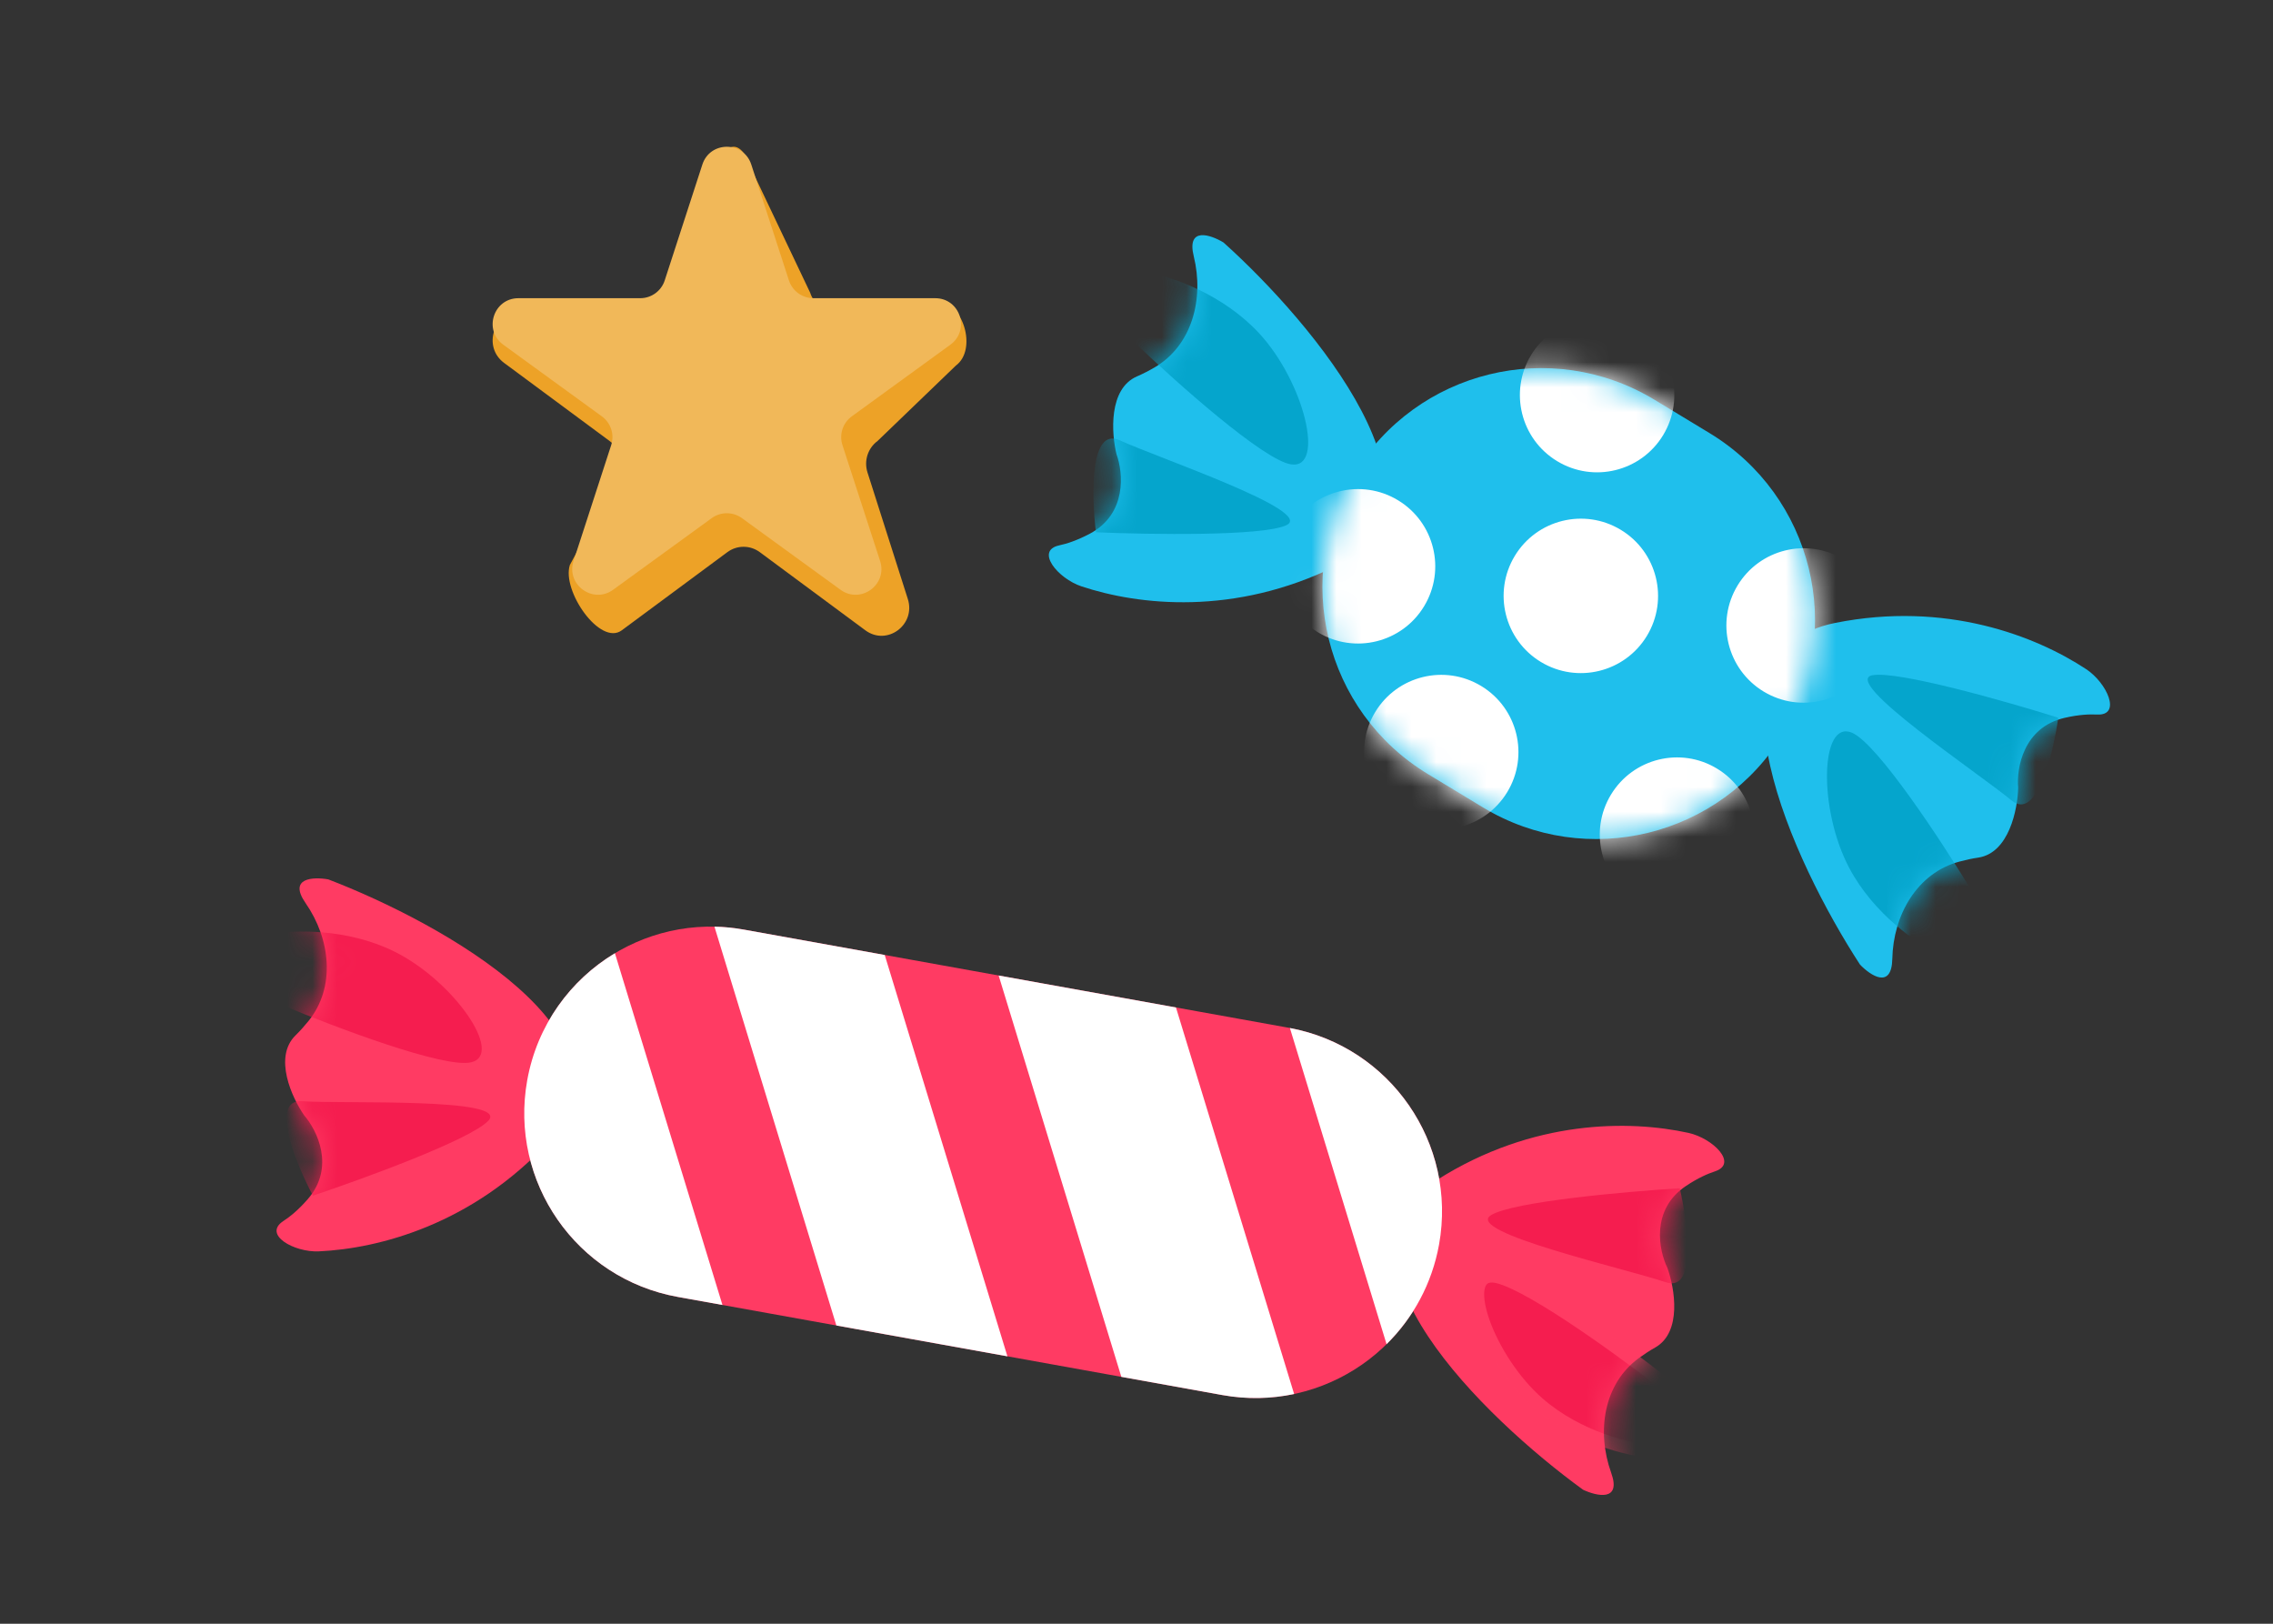 <svg width="91" height="65" viewBox="0 0 91 65" fill="none" xmlns="http://www.w3.org/2000/svg">
<rect x="0" y="0" width="91" height="65" fill="#333333" stroke="none"/>
<path d="M57.546 47.225C61.377 44.802 65.249 44.835 67.599 45.351C68.57 45.565 69.602 46.579 68.658 46.891C68.374 46.985 67.989 47.147 67.492 47.48C66.081 48.425 66.412 50.058 66.755 50.756C67.046 51.564 67.353 53.333 66.26 53.946C66.046 54.066 65.829 54.208 65.614 54.364C64.198 55.395 63.911 57.309 64.504 58.957C64.922 60.121 63.928 59.894 63.379 59.636C59.428 56.768 52.729 50.272 57.546 47.225Z" fill="#FF3B63"/>
<mask id="mask0_3408_14497" style="mask-type:alpha" maskUnits="userSpaceOnUse" x="55" y="45" width="15" height="15">
<path d="M57.546 47.225C62.363 44.178 67.244 45.014 69.083 45.812C69.606 47.267 69.257 46.297 67.492 47.479C66.081 48.425 66.412 50.058 66.755 50.756C67.046 51.564 67.353 53.333 66.26 53.945C66.046 54.065 65.829 54.208 65.614 54.363C64.198 55.395 63.911 57.308 64.504 58.957C64.922 60.12 63.928 59.894 63.379 59.635C59.428 56.768 52.729 50.272 57.546 47.225Z" fill="white"/>
</mask>
<g mask="url(#mask0_3408_14497)">
<path d="M59.698 48.641C60.597 48.098 65.107 47.699 67.25 47.567C67.582 48.998 67.935 51.755 66.687 51.328C65.126 50.794 58.573 49.319 59.698 48.641Z" fill="#F51D4F"/>
<path d="M59.755 51.084C60.864 51.123 64.682 53.874 66.453 55.245L66.112 58.104C65.269 58.042 63.183 57.57 61.586 56.174C59.589 54.428 58.368 51.035 59.755 51.084Z" fill="#F51D4F" stroke="#FF3B63" stroke-width="0.515"/>
</g>
<path d="M21.99 45.681C18.916 49.014 15.168 49.984 12.765 50.093C11.771 50.138 10.511 49.425 11.343 48.88C11.594 48.716 11.923 48.46 12.316 48.01C13.435 46.731 12.692 45.24 12.181 44.654C11.691 43.949 10.936 42.32 11.834 41.445C12.009 41.274 12.182 41.08 12.349 40.874C13.45 39.511 13.232 37.589 12.233 36.15C11.527 35.134 12.546 35.096 13.144 35.203C17.703 36.95 25.854 41.492 21.99 45.681Z" fill="#FF3B63"/>
<mask id="mask1_3408_14497" style="mask-type:alpha" maskUnits="userSpaceOnUse" x="10" y="35" width="14" height="16">
<path d="M21.991 45.681C18.127 49.871 13.195 50.327 11.213 50.032C10.331 48.762 10.919 49.608 12.318 48.01C13.437 46.731 12.694 45.24 12.182 44.654C11.692 43.949 10.937 42.32 11.835 41.445C12.011 41.274 12.184 41.08 12.35 40.874C13.451 39.511 13.234 37.589 12.234 36.15C11.529 35.134 12.547 35.096 13.145 35.203C17.704 36.95 25.855 41.491 21.991 45.681Z" fill="white"/>
</mask>
<g mask="url(#mask1_3408_14497)">
<path d="M19.545 44.87C18.816 45.627 14.563 47.181 12.528 47.863C11.836 46.566 10.782 43.995 12.098 44.084C13.744 44.195 20.456 43.924 19.545 44.87Z" fill="#F51D4F"/>
<path d="M18.857 42.526C17.776 42.775 13.376 41.106 11.311 40.24L10.899 37.39C11.73 37.231 13.867 37.148 15.771 38.083C18.152 39.252 20.209 42.214 18.857 42.526Z" fill="#F51D4F"/>
</g>
<path d="M21.109 43.24C21.841 39.18 25.726 36.481 29.786 37.213L51.587 41.142C55.648 41.874 58.346 45.758 57.614 49.819C56.883 53.879 52.998 56.577 48.938 55.845L27.136 51.917C23.076 51.185 20.378 47.3 21.109 43.24Z" fill="#FF3B63"/>
<path fill-rule="evenodd" clip-rule="evenodd" d="M55.511 53.809C56.57 52.765 57.329 51.394 57.613 49.819C58.341 45.777 55.671 41.909 51.641 41.152L55.511 53.809ZM47.08 40.33L39.981 39.051L44.893 55.117L48.936 55.846C49.919 56.023 50.891 55.999 51.811 55.804L47.08 40.33ZM29.784 37.214L35.42 38.229L40.332 54.295L33.484 53.061L28.603 37.095C28.993 37.103 29.388 37.142 29.784 37.214ZM24.618 38.158C22.835 39.229 21.506 41.033 21.108 43.24C20.376 47.301 23.074 51.185 27.135 51.917L28.923 52.239L24.618 38.158Z" fill="white"/>
<path d="M73.462 24.938C77.907 24.047 81.511 25.463 83.52 26.787C84.35 27.334 84.951 28.651 83.958 28.604C83.659 28.589 83.241 28.603 82.659 28.736C81.002 29.114 80.727 30.757 80.797 31.532C80.779 32.39 80.433 34.152 79.193 34.332C78.95 34.367 78.696 34.423 78.441 34.492C76.749 34.948 75.796 36.631 75.759 38.383C75.733 39.619 74.886 39.052 74.466 38.614C71.803 34.522 67.874 26.058 73.462 24.938Z" fill="#1FBFEC"/>
<mask id="mask2_3408_14497" style="mask-type:alpha" maskUnits="userSpaceOnUse" x="70" y="24" width="15" height="16">
<path d="M73.463 24.938C79.051 23.817 83.31 26.345 84.741 27.749C84.709 29.294 84.73 28.264 82.659 28.736C81.002 29.114 80.728 30.757 80.797 31.531C80.779 32.39 80.434 34.152 79.193 34.332C78.95 34.367 78.697 34.423 78.441 34.492C76.749 34.947 75.796 36.631 75.76 38.383C75.734 39.619 74.887 39.052 74.466 38.614C71.803 34.522 67.874 26.058 73.463 24.938Z" fill="white"/>
</mask>
<g mask="url(#mask2_3408_14497)">
<path d="M74.966 27.03C76 26.846 80.354 28.087 82.402 28.731C82.2 30.186 81.543 32.887 80.53 32.041C79.263 30.984 73.673 27.261 74.966 27.03Z" fill="#05A5CC"/>
<path d="M74.144 29.332C75.166 29.765 77.746 33.701 78.909 35.614L77.568 38.162C76.802 37.803 75.023 36.615 74.032 34.74C72.793 32.395 72.868 28.79 74.144 29.332Z" fill="#05A5CC"/>
</g>
<path d="M53.491 22.656C49.428 24.668 45.581 24.232 43.298 23.473C42.354 23.16 41.433 22.043 42.404 21.832C42.697 21.768 43.096 21.647 43.625 21.368C45.128 20.574 44.968 18.916 44.7 18.186C44.495 17.352 44.373 15.56 45.524 15.065C45.75 14.968 45.981 14.849 46.21 14.716C47.726 13.838 48.211 11.965 47.793 10.264C47.498 9.063 48.463 9.392 48.982 9.706C52.613 12.969 58.599 20.128 53.491 22.656Z" fill="#1FBFEC"/>
<mask id="mask3_3408_14497" style="mask-type:alpha" maskUnits="userSpaceOnUse" x="41" y="9" width="15" height="16">
<path d="M53.491 22.657C48.383 25.186 43.615 23.846 41.87 22.861C41.501 21.36 41.747 22.36 43.625 21.368C45.127 20.575 44.968 18.916 44.7 18.186C44.495 17.353 44.373 15.561 45.524 15.066C45.75 14.969 45.98 14.85 46.21 14.717C47.726 13.839 48.211 11.966 47.793 10.264C47.498 9.064 48.462 9.392 48.982 9.707C52.613 12.97 58.599 20.128 53.491 22.657Z" fill="white"/>
</mask>
<g mask="url(#mask3_3408_14497)">
<path d="M51.499 21.025C50.547 21.471 46.02 21.399 43.876 21.307C43.694 19.848 43.63 17.07 44.828 17.625C46.324 18.318 52.688 20.467 51.499 21.025Z" fill="#05A5CC"/>
<path d="M51.696 18.59C50.597 18.435 47.086 15.302 45.468 13.754L46.104 10.945C46.936 11.095 48.962 11.781 50.405 13.336C52.209 15.28 53.069 18.782 51.696 18.59Z" fill="#05A5CC"/>
</g>
<path d="M54.211 18.959C56.716 14.822 62.101 13.498 66.239 16.003L68.442 17.337C72.58 19.843 73.903 25.228 71.398 29.365C68.893 33.503 63.508 34.826 59.37 32.321L57.167 30.987C53.029 28.482 51.706 23.097 54.211 18.959Z" fill="#1FBFEC"/>
<mask id="mask4_3408_14497" style="mask-type:alpha" maskUnits="userSpaceOnUse" x="52" y="14" width="21" height="20">
<path d="M54.211 18.959C56.716 14.822 62.101 13.498 66.239 16.003L68.442 17.337C72.58 19.843 73.903 25.228 71.398 29.365C68.893 33.503 63.508 34.826 59.37 32.321L57.167 30.987C53.029 28.482 51.706 23.097 54.211 18.959Z" fill="white"/>
</mask>
<g mask="url(#mask4_3408_14497)">
<path fill-rule="evenodd" clip-rule="evenodd" d="M66.585 17.417C65.701 18.878 63.8 19.345 62.34 18.46C60.879 17.576 60.412 15.676 61.296 14.215C62.181 12.755 64.081 12.288 65.541 13.172C67.002 14.056 67.469 15.957 66.585 17.417ZM57.013 24.271C56.129 25.731 54.229 26.198 52.768 25.314C51.308 24.43 50.841 22.529 51.725 21.069C52.609 19.609 54.51 19.142 55.97 20.026C57.431 20.91 57.898 22.811 57.013 24.271ZM61.688 26.498C63.149 27.382 65.049 26.915 65.934 25.455C66.818 23.994 66.351 22.094 64.89 21.21C63.43 20.326 61.529 20.793 60.645 22.253C59.761 23.713 60.228 25.614 61.688 26.498ZM74.852 26.639C73.968 28.1 72.067 28.567 70.607 27.683C69.146 26.798 68.679 24.898 69.564 23.437C70.448 21.977 72.348 21.51 73.809 22.394C75.269 23.278 75.736 25.179 74.852 26.639ZM65.538 36.056C66.999 36.94 68.899 36.473 69.784 35.012C70.668 33.552 70.201 31.651 68.74 30.767C67.28 29.883 65.379 30.35 64.495 31.811C63.611 33.271 64.078 35.172 65.538 36.056Z" fill="white"/>
<ellipse cx="57.7" cy="30.106" rx="3.091" ry="3.091" transform="rotate(31.192 57.7 30.106)" fill="white"/>
</g>
<path d="M28.719 6.652C29.05 5.616 29.696 5.616 30.027 6.652L32.434 11.714C32.582 12.178 33.005 12.492 33.484 12.492L37.497 12.057C38.566 12.057 39.135 13.993 38.27 14.633L35.131 17.655C34.744 17.941 34.582 18.449 34.73 18.912L36.344 23.975C36.675 25.011 35.511 25.872 34.645 25.232L30.418 22.103C30.031 21.817 29.507 21.817 29.12 22.103L24.893 25.232C24.028 25.872 22.484 23.655 22.814 22.618L24.809 18.912C24.956 18.449 24.794 17.941 24.407 17.655L20.18 14.526C19.315 13.886 19.76 12.492 20.829 12.492H26.054C26.533 12.492 26.957 12.178 27.104 11.714L28.719 6.652Z" fill="#EDA227"/>
<path d="M28.119 6.587C28.427 5.638 29.77 5.638 30.078 6.587L31.585 11.225C31.723 11.649 32.119 11.937 32.565 11.937H37.442C38.44 11.937 38.855 13.214 38.047 13.8L34.102 16.667C33.741 16.929 33.59 17.394 33.728 17.819L35.235 22.456C35.543 23.406 34.457 24.195 33.649 23.608L29.704 20.742C29.343 20.48 28.854 20.48 28.493 20.742L24.548 23.608C23.74 24.195 22.654 23.406 22.962 22.456L24.469 17.819C24.607 17.394 24.456 16.929 24.095 16.667L20.15 13.8C19.342 13.214 19.757 11.937 20.755 11.937H25.632C26.078 11.937 26.474 11.649 26.612 11.225L28.119 6.587Z" fill="#F1B859"/>
</svg>
